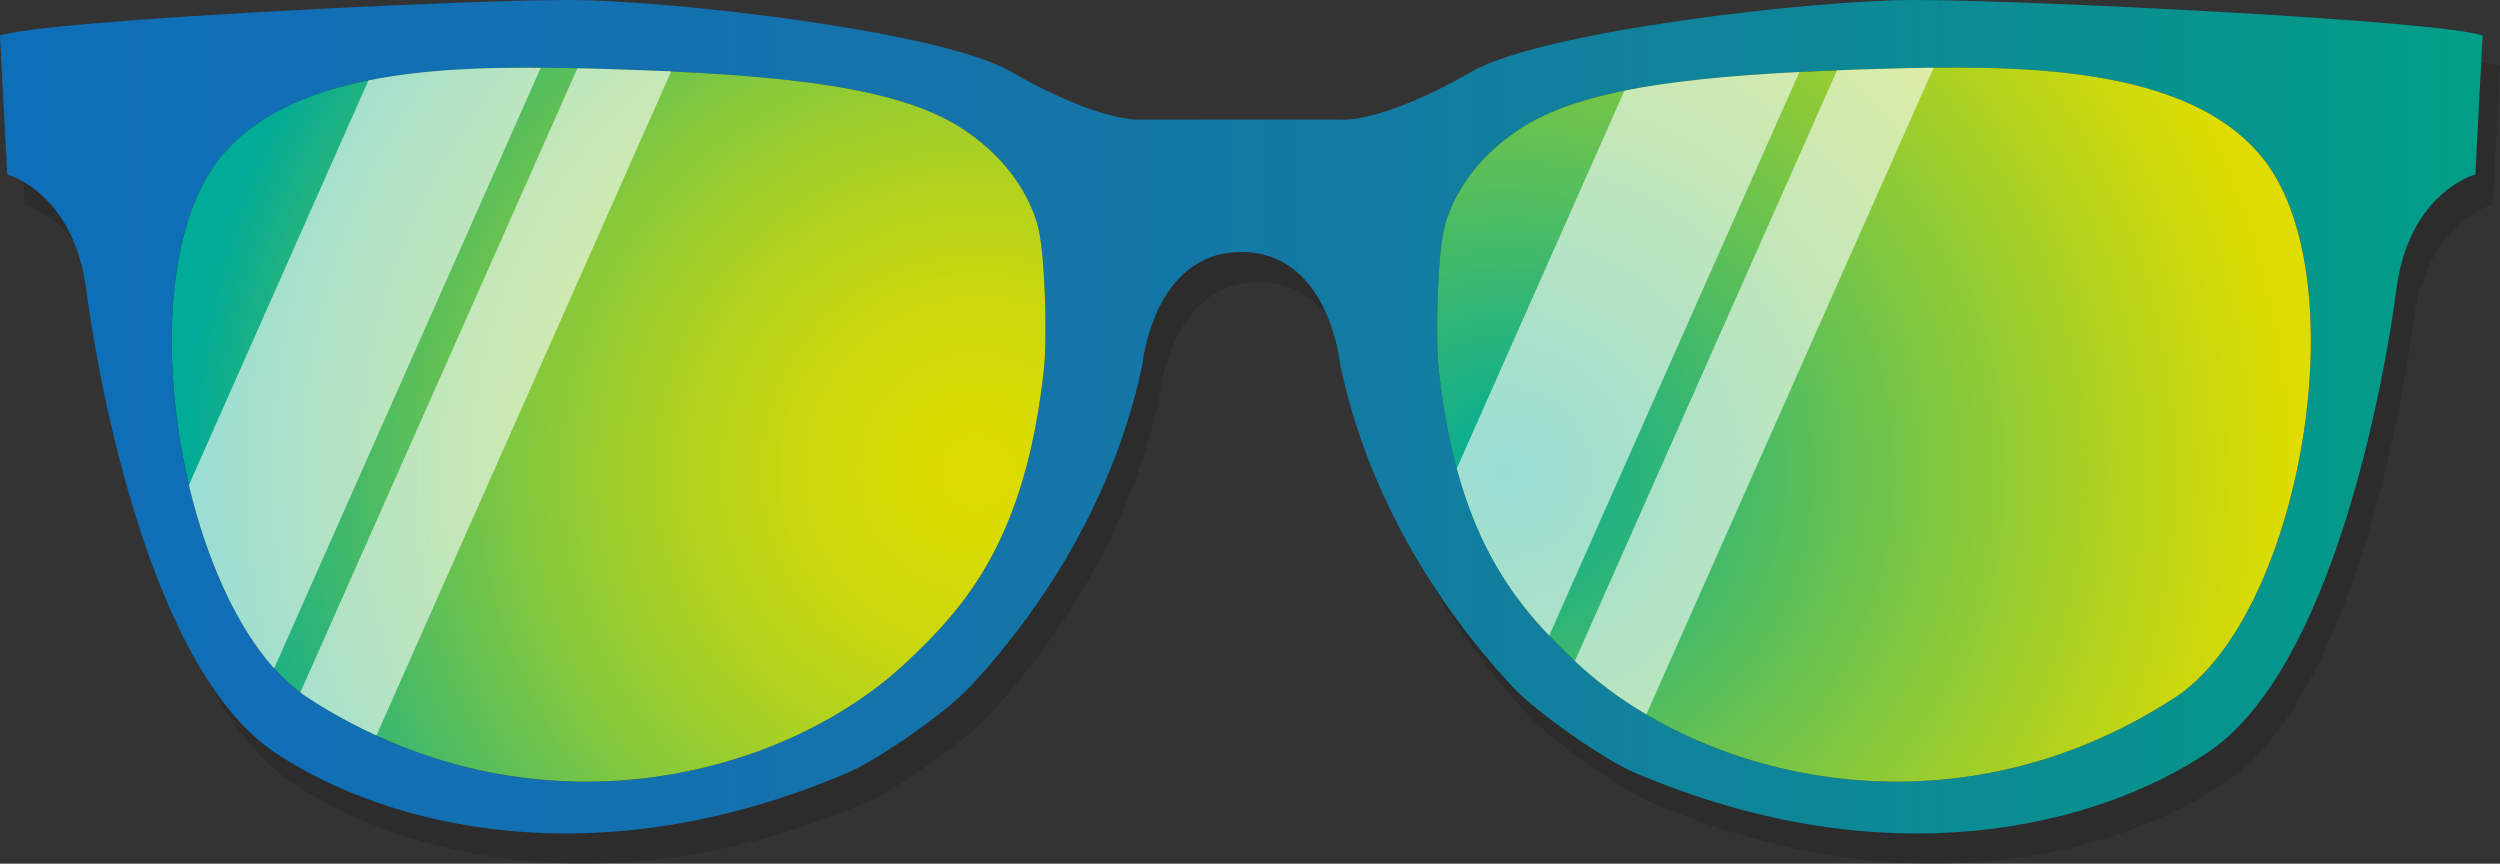 <svg xmlns="http://www.w3.org/2000/svg" xmlns:xlink="http://www.w3.org/1999/xlink" viewBox="0 0 574.47 198.46"><rect x="0" y="0" width="574.47" height="198.46" fill="#333333" stroke="none"/><defs><style>.cls-1{isolation:isolate;}.cls-2{fill:#1d1d1b;mix-blend-mode:multiply;}.cls-2,.cls-4{opacity:0.3;}.cls-3{fill:#0075bf;}.cls-4{mix-blend-mode:overlay;fill:url(#linear-gradient);}.cls-5{fill:url(#radial-gradient);}.cls-6{fill:url(#radial-gradient-2);}.cls-7{mix-blend-mode:soft-light;opacity:0.6;}.cls-8{fill:#fff;}</style><linearGradient id="linear-gradient" x1="114.77" y1="658.76" x2="685.23" y2="658.76" gradientUnits="userSpaceOnUse"><stop offset="0" stop-color="#d4145a" stop-opacity="0.2"/><stop offset="1" stop-color="lime"/></linearGradient><radialGradient id="radial-gradient" cx="339.49" cy="671.47" r="182.09" gradientUnits="userSpaceOnUse"><stop offset="0" stop-color="#dedc00"/><stop offset="0.1" stop-color="#d8db04"/><stop offset="0.24" stop-color="#c8d70f"/><stop offset="0.39" stop-color="#add121"/><stop offset="0.56" stop-color="#87c93b"/><stop offset="0.73" stop-color="#57be5c"/><stop offset="0.92" stop-color="#1db183"/><stop offset="1" stop-color="#00ab97"/></radialGradient><radialGradient id="radial-gradient-2" cx="728.73" cy="671.47" r="182.09" gradientTransform="matrix(-1, 0, 0, 1, 1189.24, 0)" gradientUnits="userSpaceOnUse"><stop offset="0" stop-color="#00ab97"/><stop offset="0.46" stop-color="#6cc34d"/><stop offset="0.83" stop-color="#bed516"/><stop offset="1" stop-color="#dedc00"/></radialGradient></defs><g class="cls-1"><g id="Glasses"><path class="cls-2" d="M558.9,570c-24,0-85.85,7.23-101.77,16.38C436,598.45,427,597.44,427,597.44H381s-9,1-30.12-11.11C335,577.18,273.08,570,249.1,570s-120.88,4.68-130.33,8.19L120.43,610s15.2,4.1,18.13,26.32,14.91,87.45,43.28,106.46c25.58,17.14,73.88,29.48,131.94,4.62,6.31-2.7,21.94-13.29,27.9-19.68,12.3-13.18,32.32-39.08,39.61-74.14,0,0,2.45-25.73,22.71-25.74s22.71,25.74,22.71,25.74c7.29,35.06,27.31,61,39.61,74.14,6,6.39,21.59,17,27.9,19.68,58.06,24.86,106.36,12.52,131.94-4.62,28.37-19,40.36-84.23,43.28-106.46S687.57,610,687.57,610l1.66-31.87C679.78,574.63,582.88,570,558.9,570Zm-200.29,85c-4.28,39.06-18,54.45-31.55,67.17-28.3,26.62-85.9,41.69-137.52,8.2-28.91-18.75-42.23-95.43-20.71-123.46,17.19-22.39,58-21.91,87.51-21.09,44.72,1.23,69.84,4.53,84,14.06,10.38,7,14.85,15.18,16.74,21.59S359.41,647.71,358.61,654.94Zm259.85,75.37c-51.62,33.49-109.22,18.42-137.52-8.2-13.51-12.72-27.27-28.11-31.55-67.17-.8-7.23-.34-27.25,1.51-33.53s6.36-14.61,16.74-21.59c14.18-9.53,39.3-12.83,84-14.06,29.55-.82,70.32-1.3,87.51,21.09C660.69,634.88,647.38,711.56,618.46,730.31Z" transform="translate(-114.77 -563)"/><path class="cls-3" d="M554.9,563c-24,0-85.85,7.23-101.77,16.38C432,591.5,423,590.49,423,590.49H377s-9,1-30.12-11.11C331,570.23,269.08,563,245.1,563s-120.88,4.68-130.33,8.19l1.66,31.87s15.2,4.1,18.13,26.32,14.91,87.45,43.28,106.46c25.58,17.14,73.88,29.48,131.94,4.62,6.31-2.7,21.94-13.29,27.9-19.68C350,707.6,370,681.7,377.29,646.64c0,0,2.45-25.73,22.71-25.74s22.71,25.74,22.71,25.74c7.29,35.06,27.31,61,39.61,74.14,6,6.39,21.59,17,27.9,19.68,58.06,24.86,106.36,12.52,131.94-4.62,28.37-19,40.36-84.23,43.28-106.46s18.13-26.32,18.13-26.32l1.66-31.87C675.78,567.68,578.88,563,554.9,563ZM354.61,648c-4.28,39.06-18,54.45-31.55,67.17-28.3,26.62-85.9,41.69-137.52,8.2-28.91-18.75-42.23-95.43-20.71-123.46,17.19-22.39,58-21.91,87.51-21.09,44.72,1.23,69.84,4.53,84,14.06,10.38,7,14.85,15.18,16.74,21.59S355.41,640.76,354.61,648Zm259.85,75.37c-51.62,33.49-109.22,18.42-137.52-8.2-13.51-12.72-27.27-28.11-31.55-67.17-.8-7.23-.34-27.25,1.51-33.53s6.36-14.61,16.74-21.59c14.18-9.53,39.3-12.83,84-14.06,29.55-.82,70.32-1.3,87.51,21.09C656.69,627.93,643.38,704.61,614.46,723.36Z" transform="translate(-114.77 -563)"/><path class="cls-4" d="M554.9,563c-24,0-85.85,7.23-101.77,16.38C432,591.5,423,590.49,423,590.49H377s-9,1-30.12-11.11C331,570.23,269.08,563,245.1,563s-120.88,4.68-130.33,8.19l1.66,31.87s15.2,4.1,18.13,26.32,14.91,87.45,43.28,106.46c25.58,17.14,73.88,29.48,131.94,4.62,6.31-2.7,21.94-13.29,27.9-19.68C350,707.6,370,681.7,377.29,646.64c0,0,2.45-25.73,22.71-25.74s22.71,25.74,22.71,25.74c7.29,35.06,27.31,61,39.61,74.14,6,6.39,21.59,17,27.9,19.68,58.06,24.86,106.36,12.52,131.94-4.62,28.37-19,40.36-84.23,43.28-106.46s18.13-26.32,18.13-26.32l1.66-31.87C675.78,567.68,578.88,563,554.9,563ZM354.61,648c-4.28,39.06-18,54.45-31.55,67.17-28.3,26.62-85.9,41.69-137.52,8.2-28.91-18.75-42.23-95.43-20.71-123.46,17.19-22.39,58-21.91,87.51-21.09,44.72,1.23,69.84,4.53,84,14.06,10.38,7,14.85,15.18,16.74,21.59S355.41,640.76,354.61,648Zm259.85,75.37c-51.62,33.49-109.22,18.42-137.52-8.2-13.51-12.72-27.27-28.11-31.55-67.17-.8-7.23-.34-27.25,1.51-33.53s6.36-14.61,16.74-21.59c14.18-9.53,39.3-12.83,84-14.06,29.55-.82,70.32-1.3,87.51,21.09C656.69,627.93,643.38,704.61,614.46,723.36Z" transform="translate(-114.77 -563)"/><path class="cls-5" d="M336.36,592.87c-14.18-9.53-39.3-12.83-84-14.06-29.55-.82-70.32-1.3-87.51,21.09-21.52,28-8.2,104.71,20.71,123.46,51.62,33.49,109.22,18.42,137.52-8.2,13.51-12.72,27.27-28.11,31.55-67.17.8-7.23.34-27.25-1.51-33.53S346.74,599.85,336.36,592.87Z" transform="translate(-114.77 -563)"/><path class="cls-6" d="M463.64,592.87c14.18-9.53,39.3-12.83,84-14.06,29.56-.82,70.32-1.3,87.51,21.09,21.52,28,8.21,104.71-20.7,123.46-51.63,33.49-109.23,18.42-137.53-8.2-13.51-12.72-27.27-28.11-31.55-67.17-.79-7.23-.34-27.25,1.51-33.53S453.26,599.85,463.64,592.87Z" transform="translate(-114.77 -563)"/><g class="cls-7"><path class="cls-8" d="M199.43,581.48l-41.26,93c4,16.8,10.76,32.27,19.59,42.12l61.26-138C226.07,578.44,212.12,578.93,199.43,581.48Z" transform="translate(-114.77 -563)"/><path class="cls-8" d="M252.34,578.8l-4.89-.12L183.78,722.12c.58.44,1.16.85,1.76,1.24A122.88,122.88,0,0,0,201.27,732L269,579.41C263.78,579.17,258.24,579,252.34,578.8Z" transform="translate(-114.77 -563)"/></g><g class="cls-7"><path class="cls-8" d="M488.05,583.83l-38.53,86.82c5,18.54,12.88,29.63,21.24,38.41l57.49-129.52C511.79,580.38,498.61,581.71,488.05,583.83Z" transform="translate(-114.77 -563)"/><path class="cls-8" d="M547.66,578.8c-3.73.11-7.3.22-10.76.36L476.66,714.89l.28.26a91.25,91.25,0,0,0,16.15,12l66-148.6C555.13,578.61,551.31,578.7,547.66,578.8Z" transform="translate(-114.77 -563)"/></g></g></g></svg>